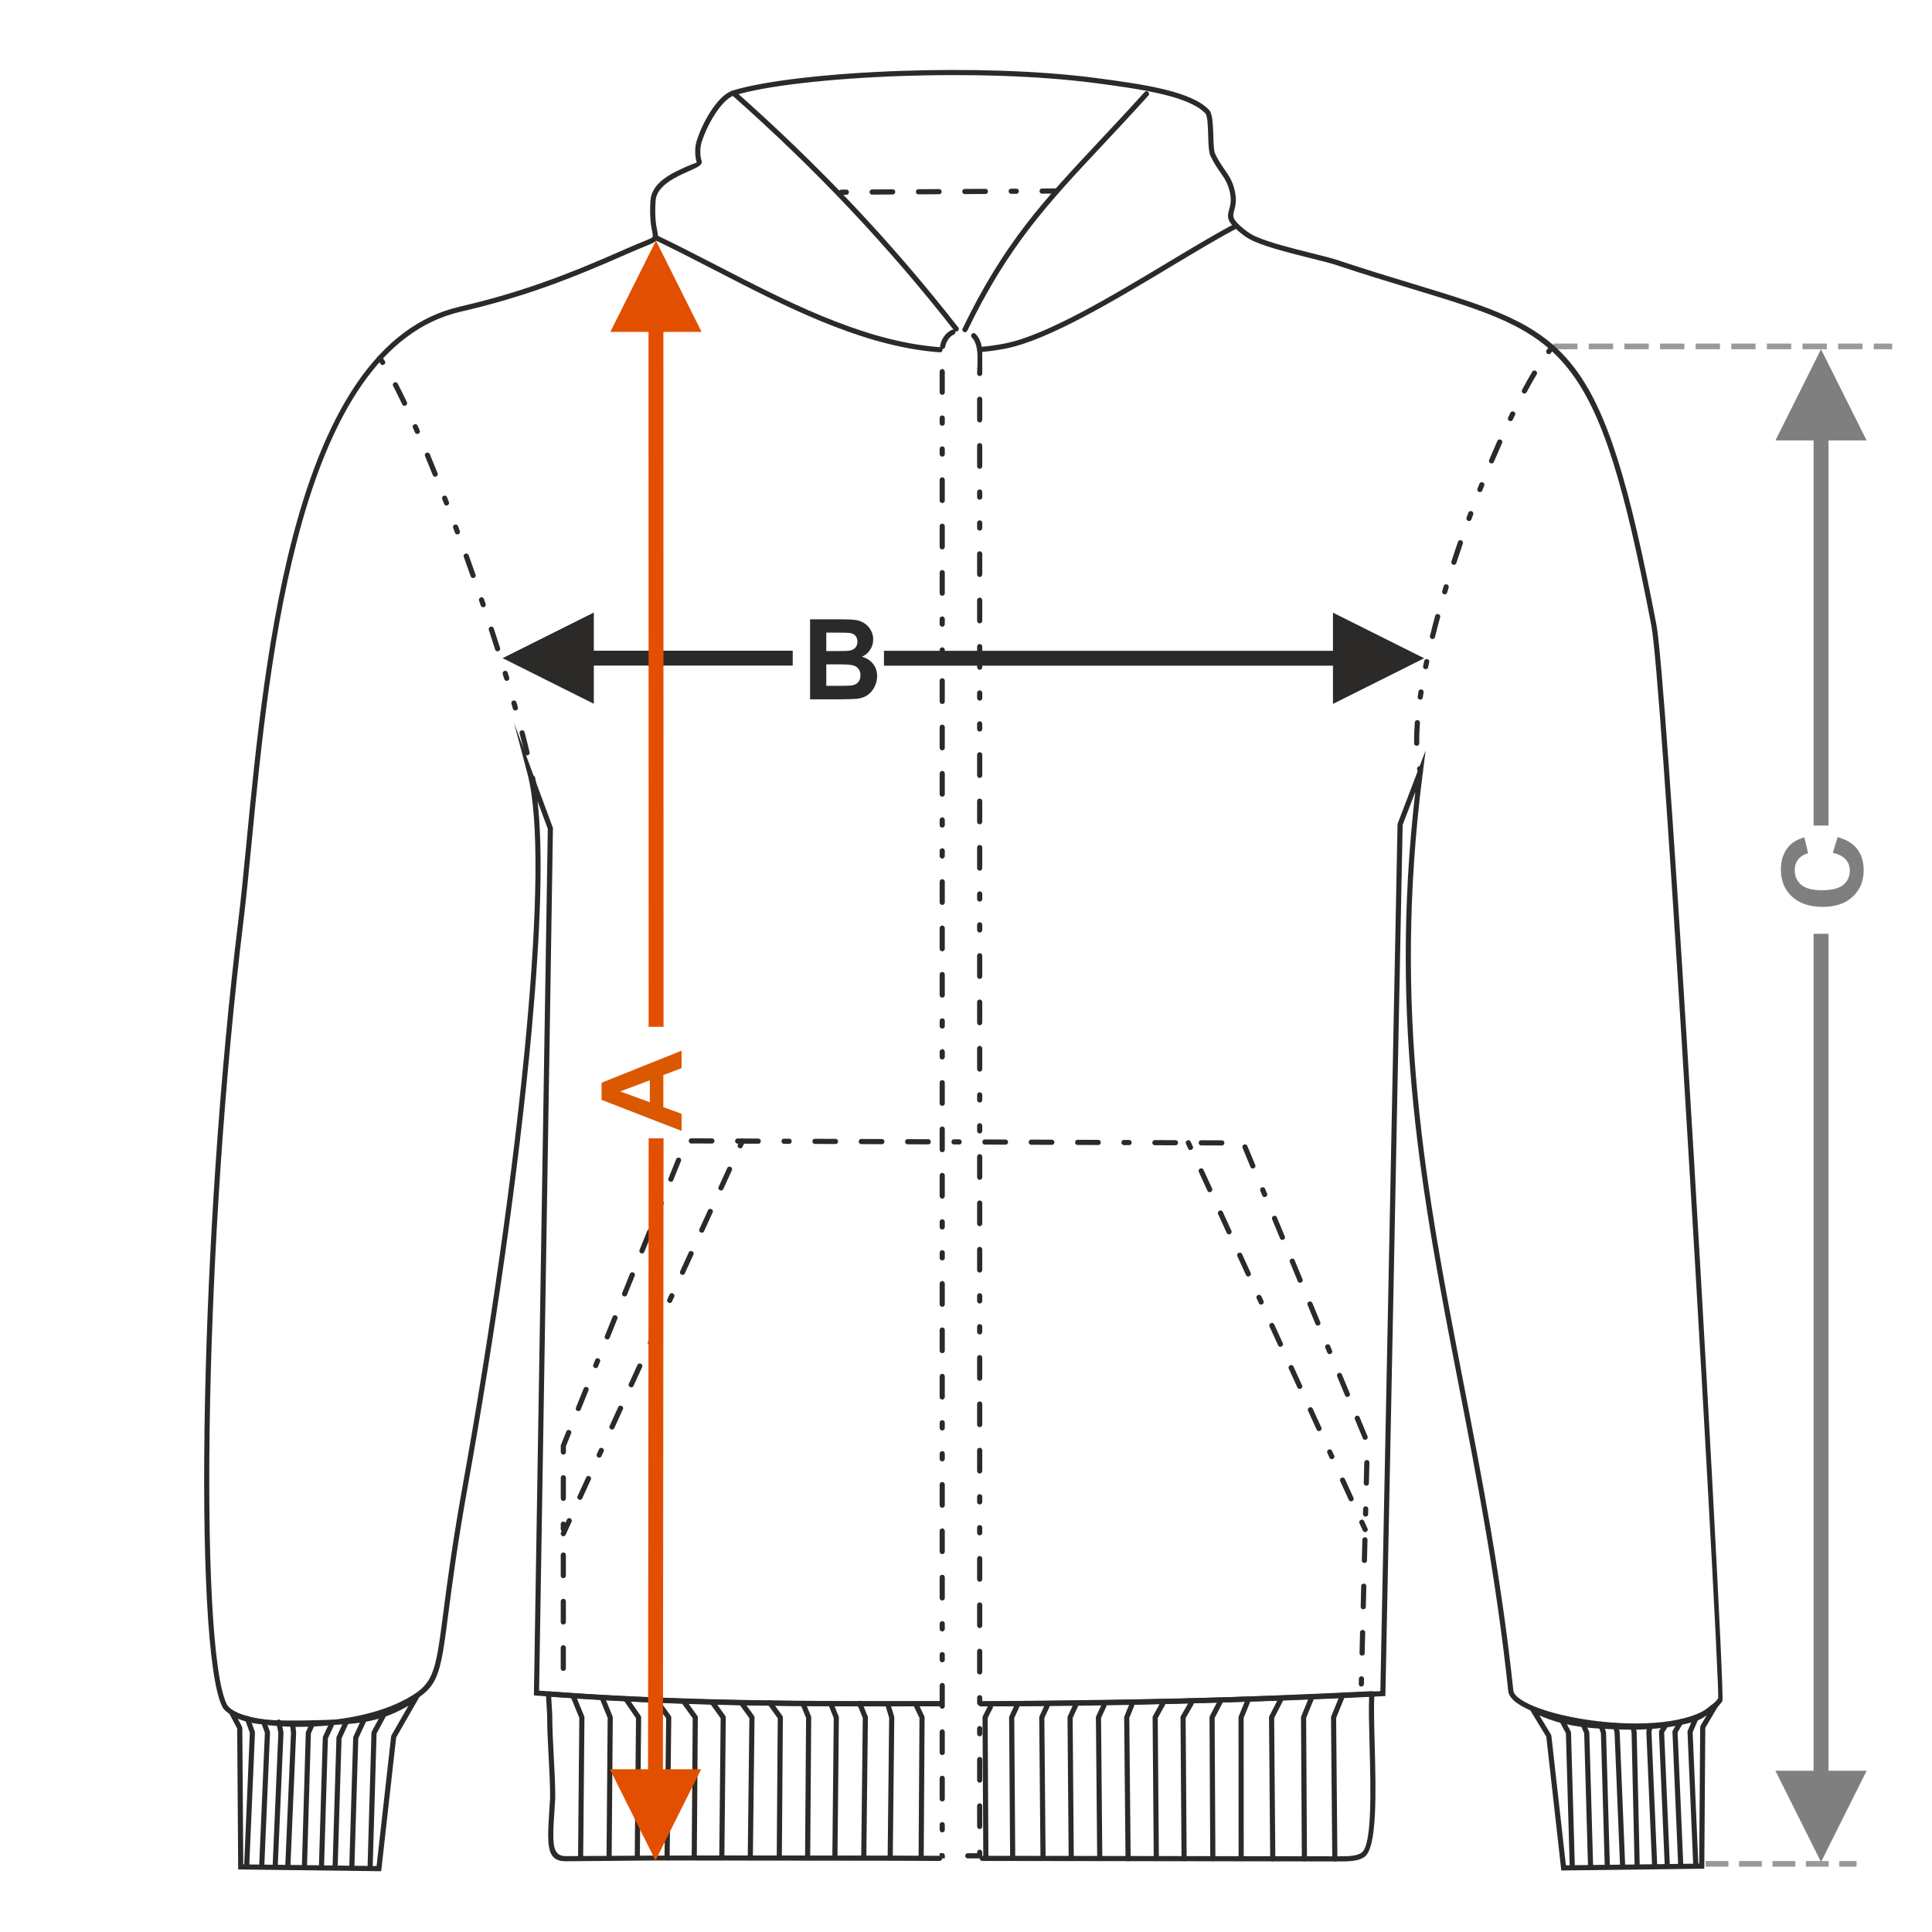 <?xml version="1.0" encoding="UTF-8"?>
<!DOCTYPE svg PUBLIC "-//W3C//DTD SVG 1.1//EN" "http://www.w3.org/Graphics/SVG/1.1/DTD/svg11.dtd">
<!-- Creator: CorelDRAW 2017 -->
<svg xmlns="http://www.w3.org/2000/svg" xml:space="preserve" width="1000px" height="1000px" version="1.1" style="shape-rendering:geometricPrecision; text-rendering:geometricPrecision; image-rendering:optimizeQuality; fill-rule:evenodd; clip-rule:evenodd"
viewBox="0 0 1000 1000"
 xmlns:xlink="http://www.w3.org/1999/xlink">
 <defs>
  <style type="text/css">
   <![CDATA[
    .fil1 {fill:none}
    .fil5 {fill:#2B2A29}
    .fil4 {fill:#2B2A29;fill-rule:nonzero}
    .fil0 {fill:#2B2A29;fill-rule:nonzero}
    .fil2 {fill:#7F7F7F;fill-rule:nonzero}
    .fil3 {fill:#999999;fill-rule:nonzero}
    .fil7 {fill:#DB5800;fill-rule:nonzero}
    .fil6 {fill:#E34F00;fill-rule:nonzero}
   ]]>
  </style>
 </defs>
 <g id="Ebene_x0020_1">
  <path class="fil0" d="M419.291 320.563l16.562 0c3.288,0 5.727,0.135 7.337,0.404 1.62,0.281 3.056,0.849 4.329,1.708 1.272,0.867 2.333,2.014 3.182,3.451 0.848,1.436 1.272,3.056 1.272,4.839 0,1.928 -0.52,3.712 -1.562,5.322 -1.041,1.62 -2.458,2.825 -4.242,3.634 2.517,0.743 4.444,1.996 5.804,3.77 1.35,1.774 2.025,3.856 2.025,6.257 0,1.89 -0.434,3.721 -1.311,5.505 -0.878,1.783 -2.074,3.21 -3.597,4.28 -1.513,1.06 -3.384,1.716 -5.611,1.967 -1.388,0.145 -4.752,0.241 -10.084,0.279l-14.104 0 0 -41.416zm8.388 6.883l0 9.544 5.475 0c3.249,0 5.273,-0.048 6.064,-0.144 1.427,-0.164 2.555,-0.656 3.375,-1.475 0.819,-0.819 1.224,-1.889 1.224,-3.22 0,-1.282 -0.356,-2.313 -1.06,-3.114 -0.704,-0.8 -1.756,-1.282 -3.144,-1.446 -0.829,-0.097 -3.21,-0.145 -7.134,-0.145l-4.8 0zm0 16.428l0 11.106 7.751 0c3.008,0 4.926,-0.087 5.736,-0.25 1.243,-0.232 2.256,-0.781 3.036,-1.659 0.781,-0.887 1.177,-2.053 1.177,-3.528 0,-1.253 -0.299,-2.305 -0.907,-3.172 -0.597,-0.867 -1.474,-1.504 -2.612,-1.899 -1.138,-0.395 -3.615,-0.598 -7.423,-0.598l-6.758 0z"/>
  <rect class="fil1" x="-0.001" y="-0.001" width="1000.002" height="1000.002"/>
  <polygon class="fil0" points="689.937,336.858 457.534,336.858 457.534,344.571 689.937,344.571 689.937,364.33 737.153,340.715 689.937,317.114 "/>
  <polygon class="fil0" points="260.137,340.652 307.353,317.052 307.353,336.796 410.312,336.796 410.312,344.508 307.353,344.508 307.353,364.268 "/>
  <polygon class="fil2" points="938.7,227.978 938.7,427.319 946.413,427.319 946.413,227.978 966.172,227.978 942.556,180.762 918.956,227.978 "/>
  <polygon class="fil2" points="942.556,963.757 918.956,916.541 938.7,916.541 938.7,483.327 946.413,483.327 946.413,916.541 966.172,916.541 "/>
  <path class="fil2" d="M948.672 441.398l2.487 -8.098c4.56,1.243 7.944,3.316 10.161,6.209 2.208,2.892 3.317,6.555 3.317,11 0,5.504 -1.88,10.026 -5.64,13.574 -3.76,3.537 -8.899,5.311 -15.425,5.311 -6.893,0 -12.254,-1.783 -16.071,-5.341 -3.818,-3.557 -5.727,-8.242 -5.727,-14.046 0,-5.071 1.504,-9.187 4.502,-12.35 1.774,-1.889 4.319,-3.296 7.645,-4.241l1.967 8.271c-2.14,0.492 -3.837,1.514 -5.08,3.066 -1.244,1.562 -1.862,3.452 -1.862,5.669 0,3.075 1.1,5.572 3.307,7.481 2.199,1.918 5.766,2.873 10.702,2.873 5.225,0 8.956,-0.945 11.173,-2.825 2.227,-1.89 3.336,-4.338 3.336,-7.356 0,-2.227 -0.704,-4.145 -2.121,-5.745 -1.417,-1.601 -3.634,-2.758 -6.671,-3.452z"/>
  <path class="fil3" d="M816.501 178.333l0 2.429 -12.589 0 0 -2.929 12.589 0 0 0.5zm153.888 -0.5l8.994 0 0 2.929 -9.527 0 0 -2.929 0.533 0zm-6.381 0.5l0 2.429 -12.589 0 0 -2.929 12.589 0 0 0.5zm-18.439 0l0 2.429 -12.59 0 0 -2.929 12.59 0 0 0.5zm-18.437 0l0 2.429 -12.59 0 0 -2.929 12.59 0 0 0.5zm-18.439 0l0 2.429 -12.589 0 0 -2.929 12.589 0 0 0.5zm-18.438 0l0 2.429 -12.59 0 0 -2.929 12.59 0 0 0.5zm-18.438 0l0 2.429 -12.59 0 0 -2.929 12.59 0 0 0.5zm-18.438 0l0 2.429 -12.591 0 0 -2.929 12.591 0 0 0.5zm-18.438 0l0 2.429 -12.591 0 0 -2.929 12.591 0 0 0.5z"/>
  <path class="fil3" d="M952.508 963.257l8.438 0 0 2.929 -8.938 0 0 -2.929 0.5 0zm-5.987 0.5l0 2.429 -11.81 0 0 -2.929 11.81 0 0 0.5zm-17.297 0l0 2.429 -11.812 0 0 -2.929 11.812 0 0 0.5zm-17.297 0l0 2.429 -11.811 0 0 -2.929 11.811 0 0 0.5zm-17.299 0l0 2.429 -11.81 0 0 -2.929 11.81 0 0 0.5z"/>
  <path class="fil4" d="M486.601 883.174c-35.362,0.083 -70.482,0.046 -105.314,-0.687 -34.894,-0.733 -69.483,-2.161 -103.701,-4.855l-1.244 -0.098c2.45,-149.505 4.799,-299.013 7.199,-448.519l-5.312 -14.351c3.071,26.545 1.482,68.949 -3.026,118.486 -6.607,72.603 -19.481,160.613 -33.128,236.417 -5.331,29.61 -8.033,50.438 -9.982,65.465 -4.349,33.534 -5.026,38.739 -22.41,47.638l-0.476 0.244c-15.758,7.906 -37.589,11.13 -56.225,10.901 -18.92,-0.233 -34.713,-4.144 -37.929,-10.428l-0.025 -0.049c-7.505,-14.951 -10.605,-78.075 -8.907,-159.199 1.572,-75.169 7.231,-165.864 17.277,-248.015 1.429,-11.688 2.743,-25.242 4.19,-40.172 9.582,-98.846 24.959,-257.453 110.276,-277.212 15.399,-3.567 29.051,-7.56 42.795,-12.409 13.745,-4.849 27.6,-10.562 43.401,-17.565 3.6,-1.595 6.371,-2.72 8.478,-3.575 3.518,-1.428 5.007,-2.034 5.312,-2.629 0.176,-0.343 0.014,-1.152 -0.265,-2.549 -0.555,-2.795 -1.501,-7.509 -0.895,-16.293 0.655,-9.528 11.672,-14.406 18.844,-17.581 2.943,-1.303 5.18,-1.937 5.117,-2.087 -0.306,-0.726 -0.844,-2.985 -0.832,-5.722 0.008,-1.731 0.226,-3.682 0.835,-5.603 1.774,-5.591 4.848,-11.862 8.366,-16.834 3.182,-4.496 6.776,-7.968 10.2,-9.028 16.278,-5.037 49.93,-8.893 87.448,-10.185 33.618,-1.156 70.382,-0.259 100.557,3.687 12.76,1.668 25.164,3.422 35.46,5.924 10.477,2.546 18.818,5.892 23.24,10.738 1.722,1.889 1.905,7.573 2.078,13.012 0.131,4.113 0.258,8.077 0.936,9.511 1.653,3.495 3.329,5.904 4.846,8.084 2.344,3.369 4.333,6.226 5.455,11.676 0.949,4.609 0.185,7.412 -0.428,9.662 -0.719,2.637 -1.176,4.317 3.659,8.398l0.399 0.337c1.959,1.663 3.874,3.285 7.602,4.913 6.979,3.048 18.844,6.014 28.583,8.447 5.545,1.386 10.408,2.602 13.411,3.602 14.458,4.813 27.423,8.75 39.056,12.282 80.38,24.406 97.72,29.671 125.805,176.198 2.663,13.898 9.093,107.633 15.688,214.341 9.678,156.612 19.576,341.397 18.49,343.018 -5.295,7.9 -17.23,12.046 -31.397,13.547 -13.351,1.414 -28.743,0.506 -42.345,-1.799 -13.673,-2.316 -25.602,-6.064 -31.925,-10.302 -3.075,-2.061 -4.927,-4.314 -5.177,-6.681 -6.099,-57.553 -16.031,-108.761 -25.657,-158.398 -18.703,-96.442 -36.256,-186.977 -22.452,-306.982l-6.54 17.105c-2.979,150.287 -5.872,300.578 -8.938,450.863l-1.234 0.066c-34.98,1.852 -69.848,3.032 -104.582,3.823 -34.682,0.788 -69.227,1.187 -103.621,1.479l-0.02 -2.656c34.365,-0.29 68.891,-0.689 103.589,-1.478 34.237,-0.779 68.653,-1.941 103.263,-3.758 2.961,-149.626 6.011,-299.252 8.897,-448.88 4.868,-12.686 9.706,-25.384 14.558,-38.076l-1.427 11.075c-16.104,124.968 1.903,217.817 21.122,316.92 9.633,49.678 19.574,100.927 25.688,158.626 0.16,1.515 1.597,3.127 4.01,4.744 6.012,4.029 17.557,7.627 30.884,9.885 13.396,2.269 28.534,3.167 41.636,1.779 13.433,-1.424 24.664,-5.225 29.46,-12.381 0.866,-1.293 -9.285,-185.18 -18.937,-341.383 -6.588,-106.603 -13.005,-200.211 -15.648,-213.998 -27.782,-144.953 -44.849,-150.135 -123.96,-174.155 -11.615,-3.526 -24.56,-7.457 -39.119,-12.304 -2.809,-0.936 -7.674,-2.152 -13.224,-3.539 -9.83,-2.456 -21.804,-5.449 -29,-8.592 -4.091,-1.787 -6.15,-3.531 -8.258,-5.32l-0.398 -0.337c-6.125,-5.171 -5.495,-7.487 -4.503,-11.126 0.538,-1.977 1.209,-4.44 0.387,-8.434 -1.007,-4.892 -2.857,-7.551 -5.039,-10.685 -1.571,-2.258 -3.308,-4.753 -5.066,-8.47 -0.908,-1.922 -1.044,-6.163 -1.184,-10.563 -0.158,-4.956 -0.324,-10.134 -1.392,-11.305 -4.016,-4.403 -11.902,-7.518 -21.896,-9.946 -10.175,-2.473 -22.497,-4.215 -35.178,-5.872 -30.028,-3.926 -66.639,-4.818 -100.131,-3.667 -37.289,1.285 -70.674,5.097 -86.75,10.072 -2.822,0.873 -5.947,3.966 -8.814,8.017 -3.351,4.736 -6.288,10.737 -7.991,16.104 -0.527,1.66 -0.714,3.334 -0.721,4.813 -0.011,2.336 0.393,4.135 0.623,4.68 0.953,2.259 -2.155,3.636 -6.491,5.556 -6.592,2.918 -16.717,7.401 -17.262,15.319 -0.583,8.459 0.315,12.94 0.848,15.596 0.399,1.963 0.626,3.096 0.021,4.278 -0.761,1.487 -2.521,2.202 -6.676,3.888 -2.082,0.845 -4.819,1.957 -8.406,3.546 -15.846,7.022 -29.756,12.758 -43.587,17.637 -13.833,4.88 -27.578,8.9 -43.087,12.492 -83.451,19.328 -98.714,176.757 -108.224,274.869 -1.465,15.113 -2.795,28.835 -4.19,40.244 -10.043,82.126 -15.698,172.712 -17.268,247.745 -1.689,80.719 1.309,143.361 8.623,157.952l0.023 0.036c2.758,5.39 17.598,8.759 35.592,8.981 18.278,0.225 39.645,-2.916 54.996,-10.618l0.47 -0.241c16.133,-8.258 16.786,-13.278 20.979,-45.603 1.952,-15.059 4.661,-35.933 10.002,-65.601 13.635,-75.733 26.496,-163.659 33.096,-236.186 5.437,-59.748 6.63,-108.991 0.506,-132.225l-7.004 -26.564 20.145 54.42c-2.275,148.844 -4.778,297.689 -7.167,446.532 33.852,2.634 67.957,4.036 102.302,4.758 34.827,0.732 69.925,0.769 105.262,0.687l0 2.655z"/>
  <path class="fil5" d="M218.822 875.319c-3.205,2.101 -5.489,3.32 -8.304,5 -11.895,7.104 -22.608,9.401 -39.239,9.834 -8.226,0.213 -18.606,0.678 -29.53,0.196 -9.786,-0.43 -20.859,-2.113 -26.525,-9.933l7.542 14.257 0.518 72.945 74.016 0.924 7.763 -69.252 13.759 -23.971zm-7.411 7.561c-6.011,3.536 -11.764,5.899 -18.111,7.44 -6.441,1.564 -13.454,2.267 -21.959,2.488l-4.176 0.119c-7.488,0.222 -16.312,0.484 -25.53,0.078 -5.079,-0.222 -10.514,-0.778 -15.474,-2.31 -1.05,-0.324 -2.078,-0.691 -3.076,-1.108l2.035 3.847c0.229,0.435 0.325,0.906 0.303,1.364l0.498 70.196 69.001 0.862 7.496 -66.858c0.041,-0.375 0.159,-0.723 0.335,-1.03l8.658 -15.088z"/>
  <path class="fil5" d="M508.402 963.219c-0.733,-0.009 -1.321,-0.61 -1.312,-1.343 0.008,-0.734 0.61,-1.321 1.343,-1.312 1.984,0.026 71.824,0.114 124.959,0.178l59.409 0.08c2.919,0.02 5.348,-0.039 7.358,-0.32 1.871,-0.263 3.355,-0.722 4.515,-1.504 5.592,-3.771 4.827,-32.521 4.202,-56.008 -0.265,-9.967 -0.506,-19.004 -0.205,-24.915 -33.105,1.66 -66.181,2.942 -99.408,3.812 -33.679,0.882 -67.496,1.342 -101.636,1.344 -0.733,0 -1.328,-0.595 -1.328,-1.328 0,-0.733 0.595,-1.328 1.328,-1.328 34.097,0 67.894,-0.461 101.573,-1.343 33.609,-0.88 67.129,-2.186 100.745,-3.883l0.246 -0.004c0.733,0.054 1.283,0.693 1.228,1.426 -0.431,5.745 -0.175,15.404 0.112,26.156 0.643,24.143 1.429,53.696 -5.368,58.279 -1.519,1.024 -3.365,1.611 -5.64,1.93 -2.136,0.3 -4.683,0.362 -7.733,0.341l-59.398 -0.079c-53.15,-0.066 -123.009,-0.153 -124.99,-0.179zm-21.801 -82.7c0.733,0 1.327,0.594 1.327,1.327 0,0.733 -0.594,1.328 -1.327,1.328 -32.952,0.088 -66.222,0.166 -99.956,-0.451 -33.303,-0.608 -67.042,-1.89 -101.345,-4.5l0.554 9.489c0.003,7.268 0.389,14.343 0.775,21.415 0.39,7.173 0.782,14.348 0.782,21.55l-0.299 4.509c-0.417,6.23 -0.752,11.241 -0.719,15.083 0.064,7.424 1.522,10.503 6.677,10.458 56.552,-0.493 112.944,-0.333 169.525,-0.273l23.772 0.11c0.733,0.002 1.324,0.6 1.322,1.333 -0.002,0.733 -0.6,1.324 -1.333,1.322l-23.766 -0.11 -123.305 -0.13 -46.195 0.403c-7.232,0.063 -9.271,-3.792 -9.352,-13.092 -0.034,-4.016 0.301,-9.037 0.719,-15.281l0.288 -4.329c0,-7.273 -0.386,-14.346 -0.771,-21.418 -0.392,-7.172 -0.783,-14.347 -0.783,-21.55l-0.631 -10.787 -0.004 -0.246c0.055,-0.733 0.694,-1.282 1.427,-1.228 34.86,2.691 69.033,4.002 102.703,4.617 33.73,0.616 66.981,0.538 99.915,0.451z"/>
  <path class="fil5" d="M295.352 878.165c-0.276,-0.681 0.052,-1.458 0.734,-1.734 0.681,-0.275 1.458,0.053 1.733,0.734l4.595 11.255c0.08,0.2 0.109,0.407 0.093,0.607l-0.653 72.179c-0.005,0.733 -0.605,1.323 -1.338,1.318 -0.733,-0.006 -1.323,-0.605 -1.317,-1.338l0.651 -72.001 -4.498 -11.02z"/>
  <path class="fil5" d="M323.011 880.345c-0.417,-0.604 -0.266,-1.433 0.338,-1.849 0.604,-0.417 1.433,-0.265 1.849,0.338l6.42 9.331c0.175,0.254 0.249,0.547 0.233,0.833l-0.653 72.002c-0.005,0.733 -0.605,1.323 -1.338,1.317 -0.733,-0.005 -1.322,-0.604 -1.317,-1.338l0.65 -71.649 -6.182 -8.985z"/>
  <path class="fil5" d="M353.276 882.083c-0.431,-0.595 -0.298,-1.428 0.297,-1.859 0.595,-0.43 1.428,-0.298 1.859,0.297l5.514 7.618c0.193,0.266 0.273,0.581 0.249,0.884l-0.523 71.904c-0.002,0.734 -0.6,1.325 -1.333,1.323 -0.733,-0.003 -1.324,-0.6 -1.322,-1.334l0.521 -71.564 -5.262 -7.269z"/>
  <path class="fil5" d="M382.62 882.083c-0.43,-0.595 -0.298,-1.428 0.297,-1.859 0.595,-0.43 1.428,-0.298 1.859,0.297l5.514 7.618c0.194,0.268 0.274,0.584 0.249,0.89l-0.847 71.844c-0.009,0.733 -0.61,1.321 -1.343,1.312 -0.733,-0.009 -1.321,-0.61 -1.312,-1.343l0.842 -71.493 -5.259 -7.266z"/>
  <path class="fil5" d="M414.357 882.145c-0.276,-0.678 0.05,-1.453 0.729,-1.729 0.678,-0.275 1.453,0.051 1.729,0.729l2.971 7.275c0.067,0.166 0.098,0.337 0.097,0.506l-0.523 72.142c-0.003,0.734 -0.6,1.325 -1.333,1.322 -0.733,-0.002 -1.325,-0.6 -1.322,-1.333l0.522 -71.882 -2.87 -7.03z"/>
  <path class="fil5" d="M443.694 882.139c-0.275,-0.681 0.053,-1.458 0.734,-1.734 0.681,-0.275 1.459,0.053 1.734,0.734l2.973 7.281c0.081,0.2 0.109,0.409 0.092,0.611l-0.814 72.384c-0.006,0.733 -0.605,1.323 -1.338,1.317 -0.733,-0.005 -1.323,-0.605 -1.318,-1.338l0.813 -72.211 -2.876 -7.044z"/>
  <path class="fil5" d="M473.283 883.732c-0.316,-0.661 -0.037,-1.454 0.625,-1.77 0.661,-0.316 1.454,-0.036 1.77,0.625l2.764 5.761c0.089,0.186 0.13,0.384 0.13,0.578l-0.46 72.927c-0.003,0.733 -0.6,1.324 -1.333,1.322 -0.733,-0.003 -1.325,-0.6 -1.322,-1.333l0.458 -72.624 -2.632 -5.486z"/>
  <path class="fil5" d="M600.833 880.89c0.354,-0.643 1.163,-0.879 1.807,-0.526 0.643,0.354 0.879,1.163 0.526,1.807l-3.919 7.092 0.587 72.753c0.006,0.734 -0.584,1.333 -1.317,1.338 -0.733,0.006 -1.333,-0.584 -1.338,-1.317l-0.59 -73.021c-0.018,-0.247 0.032,-0.503 0.161,-0.736l4.083 -7.39z"/>
  <path class="fil5" d="M570.202 882.228c0.308,-0.667 1.098,-0.958 1.765,-0.65 0.667,0.308 0.958,1.098 0.65,1.765l-2.715 5.87 0.652 72.176c0.005,0.733 -0.585,1.332 -1.318,1.338 -0.733,0.005 -1.332,-0.585 -1.337,-1.318l-0.653 -72.393c-0.017,-0.217 0.021,-0.441 0.119,-0.653l2.837 -6.135z"/>
  <path class="fil5" d="M540.735 882.494c0.308,-0.667 1.098,-0.959 1.765,-0.651 0.667,0.308 0.958,1.099 0.65,1.765l-2.592 5.605 0.645 72.246c0.006,0.733 -0.584,1.332 -1.317,1.338 -0.733,0.005 -1.332,-0.584 -1.338,-1.318l-0.646 -72.463c-0.017,-0.217 0.021,-0.441 0.119,-0.653l2.714 -5.869z"/>
  <path class="fil5" d="M630.345 880.288c0.336,-0.652 1.139,-0.909 1.791,-0.572 0.652,0.336 0.909,1.139 0.573,1.791l-4.014 7.738 0.393 72.813c0.003,0.733 -0.589,1.331 -1.322,1.333 -0.733,0.003 -1.33,-0.589 -1.333,-1.322l-0.393 -73.064c-0.015,-0.234 0.03,-0.472 0.144,-0.694l4.161 -8.023z"/>
  <path class="fil5" d="M661.831 878.885c0.336,-0.652 1.139,-0.909 1.791,-0.573 0.652,0.337 0.909,1.14 0.573,1.792l-4.701 9.137 0.619 72.851c0.005,0.733 -0.584,1.332 -1.317,1.338 -0.734,0.005 -1.333,-0.584 -1.338,-1.317l-0.622 -73.104c-0.015,-0.234 0.03,-0.475 0.145,-0.698l4.85 -9.426z"/>
  <path class="fil5" d="M693.442 877.59c0.276,-0.682 1.053,-1.01 1.734,-0.734 0.681,0.275 1.009,1.052 0.734,1.734l-4.326 10.595 0.651 72.95c0.005,0.733 -0.584,1.332 -1.317,1.337 -0.733,0.006 -1.333,-0.584 -1.338,-1.317l-0.653 -73.128c-0.016,-0.2 0.013,-0.407 0.093,-0.607l4.422 -10.83z"/>
  <path class="fil5" d="M310.423 879.152c-0.275,-0.681 0.053,-1.458 0.734,-1.734 0.681,-0.276 1.458,0.053 1.734,0.734l4.191 10.268c0.081,0.199 0.11,0.406 0.093,0.606l-0.586 72.846c-0.005,0.733 -0.604,1.322 -1.337,1.317 -0.733,-0.006 -1.323,-0.605 -1.318,-1.338l0.585 -72.665 -4.096 -10.034z"/>
  <path class="fil5" d="M338.501 880.689c-0.43,-0.595 -0.298,-1.429 0.297,-1.859 0.595,-0.431 1.429,-0.299 1.859,0.297l6.549 9.012c0.194,0.268 0.274,0.584 0.249,0.891l-0.848 72.638c-0.006,0.734 -0.605,1.323 -1.338,1.318 -0.733,-0.006 -1.323,-0.605 -1.317,-1.338l0.843 -72.297 -6.294 -8.662z"/>
  <path class="fil5" d="M367.745 882.083c-0.431,-0.595 -0.299,-1.428 0.297,-1.859 0.595,-0.43 1.428,-0.298 1.859,0.297l5.514 7.618c0.193,0.268 0.273,0.583 0.249,0.888l-0.719 71.908c-0.005,0.733 -0.604,1.323 -1.337,1.318 -0.733,-0.006 -1.323,-0.605 -1.318,-1.338l0.715 -71.565 -5.26 -7.267z"/>
  <path class="fil5" d="M397.295 882.083c-0.431,-0.595 -0.298,-1.428 0.297,-1.859 0.595,-0.43 1.428,-0.298 1.859,0.297l5.514 7.618c0.193,0.266 0.273,0.581 0.249,0.884l-0.524 72.251c-0.002,0.733 -0.6,1.324 -1.333,1.322 -0.733,-0.002 -1.324,-0.6 -1.322,-1.333l0.522 -71.911 -5.262 -7.269z"/>
  <path class="fil5" d="M428.751 882.364c-0.276,-0.682 0.053,-1.459 0.734,-1.734 0.681,-0.276 1.458,0.052 1.734,0.734l2.881 7.056c0.081,0.2 0.109,0.408 0.093,0.609l-0.718 72.112c-0.006,0.733 -0.605,1.323 -1.338,1.317 -0.733,-0.005 -1.323,-0.605 -1.317,-1.338l0.716 -71.936 -2.785 -6.82z"/>
  <path class="fil5" d="M458.424 883.176c-0.213,-0.704 0.186,-1.448 0.89,-1.66 0.704,-0.213 1.448,0.186 1.661,0.89l1.853 6.129c0.051,0.173 0.067,0.348 0.05,0.516l-0.782 72.739c-0.006,0.734 -0.605,1.323 -1.338,1.318 -0.733,-0.006 -1.323,-0.605 -1.317,-1.338l0.781 -72.644 -1.798 -5.95z"/>
  <path class="fil5" d="M525.17 882.446c0.308,-0.667 1.099,-0.958 1.765,-0.65 0.667,0.308 0.959,1.098 0.651,1.765l-2.614 5.653 0.521 72.706c0.002,0.733 -0.589,1.331 -1.322,1.333 -0.733,0.003 -1.331,-0.588 -1.333,-1.322l-0.523 -72.916c-0.015,-0.218 0.021,-0.441 0.119,-0.652l2.736 -5.917z"/>
  <path class="fil5" d="M555.513 882.201c0.308,-0.667 1.098,-0.958 1.765,-0.65 0.667,0.308 0.958,1.098 0.65,1.765l-2.727 5.898 0.586 72.312c0.006,0.733 -0.584,1.332 -1.317,1.338 -0.733,0.005 -1.332,-0.585 -1.338,-1.318l-0.588 -72.53c-0.016,-0.217 0.021,-0.441 0.119,-0.653l2.85 -6.162z"/>
  <path class="fil5" d="M511.459 882.862c0.331,-0.655 1.132,-0.919 1.787,-0.588 0.655,0.331 0.919,1.131 0.588,1.786l-2.621 5.179 0.393 72.655c0.003,0.733 -0.589,1.33 -1.322,1.333 -0.733,0.002 -1.33,-0.589 -1.333,-1.322l-0.394 -72.897c-0.015,-0.23 0.029,-0.466 0.14,-0.687l2.762 -5.459z"/>
  <path class="fil5" d="M584.565 882.032c0.275,-0.681 1.052,-1.009 1.734,-0.734 0.681,0.276 1.009,1.053 0.733,1.734l-2.512 6.152 0.705 72.814c0.006,0.733 -0.584,1.333 -1.317,1.338 -0.733,0.006 -1.332,-0.584 -1.338,-1.317l-0.707 -72.991c-0.016,-0.201 0.013,-0.408 0.093,-0.608l2.609 -6.388z"/>
  <path class="fil5" d="M615.417 880.913c0.364,-0.638 1.179,-0.859 1.817,-0.494 0.638,0.364 0.859,1.179 0.495,1.817l-4.04 7.042 0.522 72.761c0.003,0.733 -0.589,1.331 -1.322,1.333 -0.733,0.003 -1.331,-0.589 -1.333,-1.322l-0.524 -73.022c-0.021,-0.259 0.033,-0.527 0.171,-0.769l4.214 -7.346z"/>
  <path class="fil5" d="M644.723 879.672c0.276,-0.678 1.05,-1.004 1.729,-0.729 0.679,0.276 1.005,1.051 0.729,1.729l-3.474 8.507 0.04 72.632c0,0.733 -0.595,1.328 -1.328,1.328 -0.733,0 -1.327,-0.595 -1.327,-1.328l-0.04 -72.891c0.001,-0.167 0.032,-0.336 0.099,-0.5l3.572 -8.748z"/>
  <path class="fil5" d="M677.517 878.572c0.275,-0.681 1.053,-1.009 1.734,-0.734 0.681,0.276 1.009,1.053 0.734,1.734l-3.926 9.615 0.426 72.931c0.002,0.733 -0.589,1.331 -1.323,1.333 -0.733,0.002 -1.33,-0.589 -1.333,-1.322l-0.426 -73.106c-0.016,-0.199 0.012,-0.405 0.093,-0.603l4.021 -9.848z"/>
  <path class="fil5" d="M150.113 892.616c-0.086,-0.73 0.437,-1.393 1.167,-1.478 0.73,-0.086 1.393,0.437 1.479,1.167l0.519 4.266c0.013,0.105 0.012,0.209 0,0.311l-2.948 68.779c-0.028,0.733 -0.646,1.304 -1.379,1.275 -0.733,-0.028 -1.304,-0.646 -1.276,-1.379l2.947 -68.757 -0.509 -4.184z"/>
  <path class="fil5" d="M170.848 890.988c0.307,-0.667 1.098,-0.958 1.765,-0.65 0.667,0.307 0.958,1.098 0.65,1.765l-3.545 7.661 -1.987 66.086c-0.02,0.733 -0.631,1.311 -1.364,1.292 -0.733,-0.02 -1.311,-0.631 -1.291,-1.364l1.993 -66.292c-0.007,-0.2 0.033,-0.403 0.122,-0.597l3.657 -7.901z"/>
  <path class="fil5" d="M135.222 891.697c-0.247,-0.689 0.112,-1.45 0.802,-1.697 0.69,-0.247 1.45,0.112 1.697,0.801l1.968 5.478c0.059,0.165 0.084,0.334 0.077,0.5l-2.952 68.882c-0.028,0.733 -0.646,1.304 -1.379,1.275 -0.733,-0.028 -1.304,-0.646 -1.276,-1.379l2.942 -68.63 -1.879 -5.23z"/>
  <path class="fil5" d="M187.755 888.437c0.308,-0.667 1.099,-0.958 1.766,-0.651 0.667,0.308 0.958,1.099 0.65,1.766l-4.723 10.19 -1.987 65.976c-0.02,0.733 -0.631,1.311 -1.364,1.291 -0.733,-0.019 -1.311,-0.63 -1.291,-1.363l1.993 -66.182c-0.007,-0.2 0.033,-0.403 0.122,-0.596l4.834 -10.431z"/>
  <path class="fil5" d="M198.231 885.546c0.347,-0.646 1.155,-0.889 1.802,-0.541 0.646,0.347 0.889,1.155 0.541,1.801l-5.659 10.456 -1.985 68.172c-0.019,0.733 -0.63,1.311 -1.364,1.291 -0.733,-0.02 -1.311,-0.631 -1.291,-1.364l1.992 -68.419c-0.007,-0.226 0.044,-0.456 0.158,-0.669l5.806 -10.727z"/>
  <path class="fil5" d="M178.218 890.336c0.308,-0.667 1.099,-0.958 1.766,-0.65 0.667,0.308 0.958,1.098 0.65,1.765l-3.85 8.333 -1.987 66.198c-0.02,0.733 -0.631,1.311 -1.364,1.291 -0.733,-0.02 -1.311,-0.631 -1.291,-1.364l1.993 -66.402c-0.006,-0.2 0.033,-0.403 0.122,-0.597l3.961 -8.574z"/>
  <path class="fil5" d="M143.001 891.621c-0.146,-0.718 0.318,-1.42 1.036,-1.567 0.718,-0.146 1.421,0.318 1.567,1.036l1.106 5.371c0.022,0.107 0.03,0.214 0.026,0.318l-2.952 68.882c-0.029,0.733 -0.647,1.304 -1.38,1.275 -0.733,-0.028 -1.304,-0.646 -1.275,-1.379l2.944 -68.724 -1.072 -5.212z"/>
  <path class="fil5" d="M126.814 889.99c-0.247,-0.69 0.112,-1.451 0.802,-1.698 0.69,-0.247 1.45,0.112 1.698,0.802l2.581 7.185c0.06,0.165 0.084,0.334 0.078,0.5l-2.952 68.882c-0.029,0.733 -0.647,1.304 -1.38,1.275 -0.733,-0.028 -1.304,-0.646 -1.275,-1.379l2.941 -68.63 -2.493 -6.937z"/>
  <path class="fil5" d="M160.436 891.807c0.299,-0.67 1.086,-0.97 1.756,-0.672 0.67,0.299 0.97,1.085 0.671,1.755l-1.947 4.341 -1.987 68.203c-0.019,0.733 -0.63,1.311 -1.363,1.291 -0.733,-0.02 -1.311,-0.631 -1.292,-1.364l1.993 -68.422c-0.001,-0.186 0.036,-0.374 0.116,-0.554l2.053 -4.578z"/>
  <path class="fil5" d="M500.646 171.212c-0.319,0.661 -1.115,0.939 -1.777,0.621 -0.661,-0.319 -0.939,-1.115 -0.62,-1.777 21.478,-44.419 41.609,-65.913 70.753,-97.033 7.19,-7.677 14.935,-15.947 23.44,-25.356 0.491,-0.543 1.331,-0.585 1.875,-0.094 0.543,0.492 0.585,1.332 0.093,1.875 -8.448,9.348 -16.239,17.665 -23.471,25.388 -28.97,30.934 -48.981,52.3 -70.293,96.376z"/>
  <path class="fil5" d="M495.998 169.457c0.451,0.578 0.348,1.414 -0.23,1.865 -0.577,0.451 -1.414,0.349 -1.865,-0.229 -17.135,-21.908 -35.05,-42.779 -54.125,-62.985 -19.075,-20.208 -39.298,-39.742 -61.047,-58.976 -0.55,-0.486 -0.601,-1.326 -0.115,-1.876 0.485,-0.55 1.326,-0.601 1.875,-0.115 21.825,19.302 42.108,38.891 61.224,59.143 19.117,20.252 37.086,41.185 54.283,63.173z"/>
  <path class="fil5" d="M338.586 124.069c-0.664,-0.313 -0.949,-1.107 -0.636,-1.77 0.314,-0.664 1.107,-0.949 1.771,-0.636 10.251,4.877 20.725,10.278 31.38,15.771 35.484,18.294 73.002,37.636 110.279,41.785l2.826 0.288 2.448 0.198c0.733,0.054 1.284,0.694 1.229,1.428 -0.054,0.733 -0.694,1.283 -1.427,1.229l-2.479 -0.203 -2.888 -0.294c-37.767,-4.203 -75.51,-23.662 -111.207,-42.066 -10.639,-5.485 -21.098,-10.877 -31.296,-15.73zm168.979 58.156c-0.733,0.06 -1.378,-0.486 -1.437,-1.219 -0.06,-0.733 0.485,-1.378 1.218,-1.438 2.262,-0.186 4.334,-0.417 6.372,-0.705 2.059,-0.29 4.12,-0.645 6.334,-1.075 21.524,-4.178 55.881,-24.811 85.047,-42.326 12.927,-7.763 24.842,-14.919 34.211,-19.785 0.653,-0.337 1.456,-0.08 1.793,0.573 0.336,0.653 0.079,1.456 -0.574,1.792 -9.313,4.837 -21.185,11.967 -34.064,19.702 -29.352,17.626 -63.929,38.391 -85.912,42.659 -2.251,0.437 -4.354,0.798 -6.47,1.096 -2.134,0.302 -4.254,0.539 -6.518,0.726z"/>
  <path class="fil5" d="M804.296 180.744c1.098,-1.256 -0.837,-3.092 -2.054,-1.701 -0.576,0.703 -1.134,1.409 -1.689,2.13 -1.058,1.361 1.02,3.032 2.121,1.616 0.532,-0.693 1.068,-1.37 1.622,-2.045zm-70.393 218.927c0.506,1.689 3.057,0.916 2.554,-0.76l-0.361 -1.319c-0.482,-1.768 -3.03,-0.98 -2.588,0.642l0.395 1.437zm-1.953 -14.957c0,1.72 2.666,1.765 2.666,-0.03 -0.054,-3.516 0.08,-7.032 0.343,-10.539 0.155,-1.704 -2.496,-2 -2.659,-0.204 -0.273,3.578 -0.405,7.185 -0.35,10.773zm1.855 -24.112c-0.296,1.628 2.304,2.225 2.636,0.395 0.129,-0.872 0.253,-1.752 0.4,-2.622 0.302,-1.663 -2.307,-2.219 -2.634,-0.423l-0.402 2.65zm2.802 -15.822c-0.329,1.808 2.311,2.19 2.611,0.54l0.543 -2.603c0.332,-1.826 -2.311,-2.187 -2.608,-0.554l-0.546 2.617zm3.548 -15.65c-0.441,1.62 2.105,2.41 2.588,0.641 0.847,-3.441 1.745,-6.874 2.67,-10.295 0.461,-1.69 -2.109,-2.398 -2.573,-0.698 -0.93,3.441 -1.833,6.891 -2.685,10.352zm6.338 -23.207c-0.504,1.68 2.048,2.448 2.554,0.763l0.764 -2.55c0.507,-1.691 -2.049,-2.446 -2.552,-0.772l-0.766 2.559zm4.763 -15.305c-0.527,1.757 2.052,2.434 2.535,0.825 1.096,-3.373 2.219,-6.74 3.372,-10.094 0.593,-1.482 -1.808,-2.65 -2.522,-0.867 -1.181,3.346 -2.289,6.759 -3.385,10.136zm7.84 -22.727c-0.615,1.537 1.813,2.639 2.504,0.913 0.285,-0.831 0.611,-1.669 0.916,-2.496 0.621,-1.553 -1.816,-2.638 -2.501,-0.926 -0.307,0.832 -0.633,1.672 -0.919,2.509zm5.666 -14.993c-0.644,1.611 1.821,2.625 2.482,0.973l0.975 -2.476c0.649,-1.623 -1.822,-2.624 -2.478,-0.983l-0.979 2.486zm6.03 -14.854c-0.676,1.689 1.827,2.611 2.456,1.037 1.375,-3.27 2.785,-6.523 4.219,-9.767 0.699,-1.747 -1.83,-2.599 -2.436,-1.082 -1.445,3.257 -2.858,6.528 -4.239,9.812zm9.823 -21.959c-0.761,1.522 1.593,2.774 2.404,1.152l1.153 -2.395c0.77,-1.54 -1.595,-2.769 -2.397,-1.167l-1.16 2.41zm7.226 -14.338c-0.829,1.656 1.606,2.747 2.349,1.26 1.658,-3.107 3.387,-6.219 5.202,-9.236 0.887,-1.331 -1.224,-2.965 -2.287,-1.371 -1.831,3.068 -3.582,6.194 -5.264,9.347z"/>
  <path class="fil5" d="M197.659 184.615c-0.912,-1.368 -3.204,-0.002 -2.167,1.553 0.506,0.713 0.993,1.429 1.472,2.161 0.984,1.474 3.191,-0.02 2.225,-1.468 -0.497,-0.761 -1.004,-1.505 -1.53,-2.246zm77.186 220.928c0.311,1.715 2.937,1.255 2.62,-0.486 -0.161,-0.878 -0.324,-1.761 -0.501,-2.635 -0.305,-1.678 -2.939,-1.262 -2.616,0.518 0.176,0.865 0.338,1.735 0.497,2.603zm-3.328 -15.576c0.456,1.672 2.917,1.164 2.594,-0.618 -0.8,-3.464 -1.696,-6.93 -2.584,-10.373 -0.473,-1.733 -3.034,-0.991 -2.581,0.67 0.887,3.425 1.776,6.875 2.571,10.321zm-6.05 -23.163c0.454,1.663 3.037,1.001 2.567,-0.722l-0.727 -2.571c-0.451,-1.655 -3.037,-1 -2.564,0.732l0.724 2.561zm-4.465 -15.336c0.504,1.679 3.059,0.919 2.553,-0.768l-0.771 -2.557c-0.501,-1.669 -3.061,-0.92 -2.551,0.776l0.769 2.549zm-4.715 -15.265c0.491,1.635 3.06,0.921 2.542,-0.806 -1.074,-3.393 -2.16,-6.785 -3.269,-10.165 -0.481,-1.604 -3.063,-0.933 -2.534,0.83 1.09,3.38 2.189,6.755 3.261,10.141zm-7.457 -22.78c0.671,1.678 3.025,0.809 2.526,-0.854l-0.857 -2.528c-0.669,-1.671 -3.026,-0.813 -2.525,0.859l0.856 2.523zm-5.2 -15.112c0.704,1.762 3.114,0.617 2.514,-0.884 -1.175,-3.358 -2.364,-6.711 -3.569,-10.059 -0.696,-1.741 -3.117,-0.62 -2.508,0.901 1.202,3.342 2.389,6.69 3.563,10.042zm-8.126 -22.552c0.684,1.708 3.122,0.626 2.5,-0.928l-0.929 -2.501c-0.682,-1.705 -3.123,-0.627 -2.499,0.931l0.928 2.498zm-5.642 -14.952c0.668,1.671 3.125,0.634 2.488,-0.959l-0.962 -2.489c-0.666,-1.663 -3.125,-0.635 -2.485,0.964l0.959 2.484zm-5.844 -14.87c0.65,1.626 3.13,0.644 2.474,-0.995 -1.323,-3.305 -2.672,-6.598 -4.034,-9.887 -0.636,-1.591 -3.131,-0.647 -2.463,1.022 1.36,3.278 2.703,6.565 4.023,9.86zm-9.229 -22.106c0.614,1.537 3.134,0.661 2.444,-1.066l-1.074 -2.447c-0.61,-1.523 -3.136,-0.664 -2.44,1.077l1.07 2.436zm-6.591 -14.528c0.815,1.63 3.165,0.368 2.408,-1.145 -1.525,-3.226 -3.106,-6.434 -4.746,-9.603 -0.761,-1.523 -3.175,-0.389 -2.365,1.231 1.627,3.139 3.192,6.321 4.703,9.517z"/>
  <path class="fil5" d="M703.294 871.597c0,1.839 2.665,1.741 2.665,0.066l0.066 -2.665c0,-1.839 -2.665,-1.741 -2.665,-0.066l-0.066 2.665zm-413.067 -8.064c0,0.694 0.533,1.265 1.206,1.327 0.791,0.079 1.46,-0.552 1.46,-1.327l0.003 -10.665c0,-0.694 -0.533,-1.265 -1.206,-1.327 -0.791,-0.079 -1.46,0.552 -1.46,1.327l-0.003 10.665zm0.006 -23.995c0,0.694 0.533,1.265 1.205,1.326 0.792,0.08 1.461,-0.552 1.461,-1.326l0.002 -10.665c0,-0.695 -0.533,-1.265 -1.205,-1.327 -0.792,-0.079 -1.461,0.552 -1.461,1.327l-0.002 10.665zm0.005 -23.996c0,0.695 0.533,1.266 1.206,1.327 0.791,0.08 1.46,-0.552 1.46,-1.327l0.003 -10.664c0,-0.695 -0.533,-1.266 -1.206,-1.327 -0.791,-0.08 -1.46,0.552 -1.46,1.327l-0.003 10.664zm0.006 -23.995c0,0.694 0.533,1.265 1.205,1.327 0.792,0.079 1.461,-0.552 1.461,-1.327l0 -2.666c0,-0.695 -0.533,-1.266 -1.206,-1.327 -0.791,-0.08 -1.46,0.552 -1.46,1.327l0 2.666zm0.002 -15.997c0,0.695 0.533,1.265 1.206,1.327 0.791,0.079 1.46,-0.552 1.46,-1.327l0.003 -10.665c0,-0.694 -0.533,-1.265 -1.206,-1.326 -0.791,-0.08 -1.461,0.552 -1.461,1.326l-0.002 10.665zm0.005 -23.995c0,0.694 0.533,1.265 1.205,1.327 0.792,0.079 1.461,-0.552 1.461,-1.327l0 -2.963 2.688 -6.663c0.656,-1.641 -1.823,-2.619 -2.472,-0.997l-2.785 6.903c-0.103,0.257 -0.129,0.497 -0.097,0.713l0 3.007zm7.87 -22.987c-0.656,1.641 1.824,2.619 2.472,0.997l3.99 -9.891c0.656,-1.641 -1.823,-2.619 -2.472,-0.996l-3.99 9.89zm8.977 -22.254c-0.656,1.641 1.824,2.619 2.473,0.997l0.996 -2.472c0.656,-1.641 -1.823,-2.619 -2.472,-0.997l-0.997 2.472zm5.984 -14.835c-0.656,1.641 1.824,2.619 2.473,0.997l3.99 -9.89c0.656,-1.641 -1.824,-2.619 -2.473,-0.997l-3.99 9.89zm8.978 -22.253c-0.656,1.641 1.823,2.619 2.472,0.997l3.99 -9.89c0.656,-1.641 -1.824,-2.619 -2.473,-0.997l-3.989 9.89zm8.977 -22.253c-0.656,1.641 1.823,2.619 2.472,0.997l3.99 -9.889c0.656,-1.641 -1.824,-2.619 -2.472,-0.997l-3.99 9.889zm8.976 -22.252c-0.656,1.641 1.824,2.619 2.473,0.997l0.996 -2.472c0.656,-1.641 -1.823,-2.619 -2.472,-0.997l-0.997 2.472zm5.984 -14.834c-0.656,1.641 1.823,2.619 2.472,0.997l3.989 -9.89c0.656,-1.641 -1.824,-2.619 -2.472,-0.997l-3.989 9.89zm11.822 -20.697c-1.763,0 -1.755,2.666 -0.009,2.666l10.665 0.041c1.763,0 1.756,-2.666 0.009,-2.666l-10.665 -0.041zm23.996 0.092c-1.764,0 -1.756,2.666 -0.01,2.666l10.665 0.041c1.764,0 1.756,-2.666 0.009,-2.666l-10.664 -0.041zm23.995 0.092c-1.764,0 -1.756,2.666 -0.009,2.666l2.666 0.011c1.764,0 1.756,-2.667 0.009,-2.667l-2.666 -0.01zm15.997 0.062c-1.764,0 -1.756,2.666 -0.009,2.666l10.664 0.041c1.764,0 1.756,-2.666 0.01,-2.666l-10.665 -0.041zm23.995 0.092c-1.764,0 -1.756,2.666 -0.009,2.666l10.664 0.041c1.764,0 1.756,-2.666 0.01,-2.666l-10.665 -0.041zm23.996 0.092c-1.764,0 -1.756,2.666 -0.01,2.666l10.665 0.041c1.764,0 1.756,-2.666 0.009,-2.666l-10.664 -0.041zm23.995 0.092c-1.764,0 -1.756,2.666 -0.01,2.666l2.667 0.01c1.763,0 1.756,-2.667 0.009,-2.667l-2.666 -0.009zm15.997 0.06c-1.764,0 -1.756,2.666 -0.01,2.666l10.665 0.04c1.764,0 1.756,-2.666 0.009,-2.666l-10.664 -0.04zm23.995 0.09c-1.764,0 -1.756,2.666 -0.009,2.666l10.664 0.041c1.764,0 1.756,-2.666 0.01,-2.666l-10.665 -0.041zm23.995 0.091c-1.763,0 -1.756,2.666 -0.009,2.666l10.665 0.04c1.763,0 1.755,-2.666 0.009,-2.666l-10.665 -0.04zm23.996 0.09c-1.764,0 -1.756,2.667 -0.01,2.667l2.666 0.009c1.764,0 1.756,-2.666 0.01,-2.666l-2.666 -0.01zm15.997 0.06c-1.764,0 -1.756,2.666 -0.01,2.666l10.664 0.041c1.764,0 1.756,-2.667 0.009,-2.667l-10.663 -0.04zm23.993 0.091c-1.763,0 -1.756,2.666 -0.009,2.666l10.664 0.04c1.763,0 1.756,-2.666 0.009,-2.666l-10.664 -0.04zm23.859 2.945c-0.637,-1.593 -3.129,-0.646 -2.463,1.019l4.079 9.855c0.637,1.593 3.129,0.645 2.463,-1.019l-4.079 -9.855zm9.178 22.173c-0.637,-1.593 -3.13,-0.646 -2.463,1.019l1.019 2.463c0.637,1.593 3.129,0.646 2.463,-1.019l-1.019 -2.463zm6.118 14.781c-0.637,-1.593 -3.129,-0.646 -2.463,1.019l4.078 9.854c0.637,1.593 3.129,0.646 2.463,-1.019l-4.078 -9.854zm9.175 22.172c-0.637,-1.593 -3.129,-0.646 -2.463,1.019l4.078 9.854c0.637,1.593 3.129,0.646 2.463,-1.019l-4.078 -9.854zm9.176 22.171c-0.637,-1.592 -3.129,-0.645 -2.463,1.019l4.078 9.854c0.637,1.593 3.129,0.646 2.463,-1.019l-4.078 -9.854zm9.176 22.171c-0.637,-1.593 -3.13,-0.645 -2.463,1.019l1.018 2.463c0.637,1.593 3.13,0.646 2.463,-1.019l-1.018 -2.463zm6.116 14.781c-0.637,-1.593 -3.129,-0.646 -2.463,1.019l4.078 9.853c0.637,1.593 3.129,0.646 2.463,-1.019l-4.078 -9.853zm9.176 22.171c-0.637,-1.593 -3.129,-0.646 -2.463,1.019l4.078 9.853c0.637,1.593 3.129,0.646 2.463,-1.019l-4.078 -9.853zm5.066 23.496c0,-1.84 -2.665,-1.741 -2.665,-0.066l-0.265 10.661c0,1.839 2.664,1.741 2.664,0.066l0.266 -10.661zm-0.597 23.988c0,-1.839 -2.665,-1.741 -2.665,-0.066l-0.066 2.665c0,1.84 2.665,1.741 2.665,0.066l0.066 -2.665zm-0.398 15.992c0,-1.839 -2.664,-1.741 -2.664,-0.066l-0.265 10.661c0,1.84 2.665,1.741 2.665,0.067l0.264 -10.662zm-0.596 23.988c0,-1.839 -2.664,-1.741 -2.664,-0.066l-0.265 10.662c0,1.839 2.665,1.741 2.665,0.066l0.264 -10.662zm-0.595 23.989c0,-1.84 -2.665,-1.741 -2.665,-0.067l-0.264 10.661c0,1.839 2.664,1.741 2.664,0.066l0.265 -10.66z"/>
  <path class="fil5" d="M616.293 590.947c-0.838,-1.675 -3.16,-0.361 -2.425,1.108l1.108 2.425c0.838,1.674 3.16,0.36 2.425,-1.109l-1.108 -2.424zm89.107 201.294c0.837,1.674 3.159,0.36 2.425,-1.109l-1.731 -3.785c-0.838,-1.675 -3.16,-0.361 -2.425,1.109l1.731 3.785zm-7.274 -15.91c0.837,1.675 3.159,0.361 2.425,-1.109l-4.435 -9.699c-0.838,-1.675 -3.16,-0.36 -2.425,1.109l4.435 9.699zm-9.978 -21.824c0.837,1.675 3.159,0.361 2.425,-1.108l-1.109 -2.425c-0.838,-1.674 -3.16,-0.36 -2.425,1.109l1.109 2.424zm-6.652 -14.548c0.837,1.675 3.159,0.361 2.425,-1.108l-4.435 -9.699c-0.838,-1.675 -3.16,-0.361 -2.425,1.108l4.435 9.699zm-9.978 -21.822c0.837,1.674 3.159,0.36 2.425,-1.109l-4.435 -9.699c-0.838,-1.674 -3.16,-0.36 -2.425,1.109l4.435 9.699zm-9.978 -21.823c0.837,1.675 3.159,0.361 2.425,-1.108l-4.435 -9.699c-0.838,-1.674 -3.16,-0.36 -2.425,1.109l4.435 9.698zm-9.978 -21.822c0.837,1.675 3.16,0.361 2.425,-1.108l-1.109 -2.425c-0.838,-1.674 -3.16,-0.36 -2.425,1.109l1.109 2.424zm-6.652 -14.548c0.837,1.675 3.16,0.361 2.425,-1.108l-4.435 -9.699c-0.838,-1.675 -3.16,-0.36 -2.425,1.109l4.435 9.698zm-9.978 -21.822c0.838,1.675 3.16,0.361 2.425,-1.108l-4.435 -9.699c-0.838,-1.675 -3.16,-0.36 -2.425,1.109l4.435 9.698zm-9.978 -21.821c0.838,1.675 3.16,0.361 2.425,-1.109l-4.435 -9.698c-0.838,-1.675 -3.16,-0.361 -2.425,1.109l4.435 9.698z"/>
  <path class="fil5" d="M385.453 591.177c0.732,-1.466 -1.587,-2.783 -2.426,-1.106l-1.105 2.425c-0.732,1.466 1.586,2.783 2.425,1.106l1.106 -2.425zm-95.091 202.099c-0.732,1.465 1.586,2.783 2.425,1.106l3.062 -6.715c0.733,-1.465 -1.586,-2.782 -2.425,-1.105l-3.062 6.714zm8.594 -18.844c-0.733,1.465 1.586,2.783 2.425,1.105l4.425 -9.704c0.732,-1.465 -1.587,-2.782 -2.425,-1.105l-4.425 9.704zm9.956 -21.834c-0.732,1.465 1.587,2.783 2.425,1.106l1.107 -2.426c0.732,-1.465 -1.587,-2.782 -2.425,-1.105l-1.107 2.425zm6.638 -14.554c-0.732,1.465 1.587,2.782 2.425,1.105l4.426 -9.703c0.732,-1.465 -1.587,-2.783 -2.426,-1.105l-4.425 9.703zm9.957 -21.833c-0.732,1.466 1.586,2.783 2.425,1.106l4.425 -9.703c0.733,-1.466 -1.586,-2.783 -2.425,-1.106l-4.425 9.703zm9.957 -21.832c-0.733,1.465 1.586,2.783 2.425,1.106l4.425 -9.704c0.732,-1.465 -1.587,-2.782 -2.425,-1.105l-4.425 9.703zm9.956 -21.832c-0.732,1.465 1.587,2.782 2.425,1.105l1.106 -2.425c0.732,-1.465 -1.587,-2.783 -2.425,-1.105l-1.106 2.425zm6.636 -14.555c-0.732,1.466 1.587,2.783 2.426,1.106l4.424 -9.703c0.732,-1.466 -1.587,-2.783 -2.425,-1.106l-4.425 9.703zm9.956 -21.832c-0.733,1.465 1.586,2.783 2.425,1.106l4.424 -9.704c0.732,-1.465 -1.586,-2.782 -2.425,-1.105l-4.424 9.703zm9.955 -21.832c-0.733,1.465 1.586,2.782 2.425,1.105l4.424 -9.703c0.733,-1.465 -1.586,-2.783 -2.425,-1.105l-4.424 9.703z"/>
  <path class="fil5" d="M789.82 881.521c17.472,9.61 30.603,10.527 50.86,11.058 10.255,0.27 22.99,-0.508 35.158,-3.88 6.677,-1.851 9.654,-7.45 15.858,-9.659l-9.037 15.253 -0.517 72.945 -74.016 0.923 -7.764 -69.252 -10.542 -17.388zm23.895 11.548c-5.655,-1.058 -11.136,-2.661 -16.914,-5.152l5.723 9.44c0.259,0.359 0.432,0.789 0.484,1.261l7.495 66.857 69.002 -0.861 0.497 -70.169c-0.03,-0.51 0.087,-1.033 0.366,-1.506l3.054 -5.156c-1.945,1.431 -4.094,2.707 -6.877,3.478 -5.7,1.58 -11.497,2.604 -17.101,3.222 -6.669,0.736 -13.117,0.902 -18.826,0.752 -10.265,-0.268 -18.733,-0.638 -26.903,-2.166z"/>
  <path class="fil5" d="M852.843 892.923c0.152,-0.718 0.86,-1.177 1.578,-1.025 0.718,0.152 1.177,0.86 1.025,1.578l-0.642 2.991 2.946 68.709c0.029,0.733 -0.542,1.351 -1.275,1.379 -0.733,0.028 -1.352,-0.542 -1.38,-1.276l-2.95 -68.801c-0.012,-0.133 -0.006,-0.27 0.023,-0.408l0.675 -3.147z"/>
  <path class="fil5" d="M834.915 893.346c-0.155,-0.719 0.302,-1.428 1.02,-1.583 0.718,-0.155 1.428,0.302 1.583,1.02l0.81 3.748c0.023,0.107 0.032,0.212 0.03,0.316l2.832 68.797c0.029,0.733 -0.542,1.351 -1.275,1.38 -0.733,0.028 -1.351,-0.543 -1.38,-1.276l-2.831 -68.749 -0.789 -3.653z"/>
  <path class="fil5" d="M868.913 890.429c0.371,-0.632 1.185,-0.845 1.818,-0.474 0.632,0.371 0.844,1.185 0.474,1.817l-2.875 4.907 2.935 68.497c0.028,0.733 -0.542,1.351 -1.275,1.379 -0.734,0.028 -1.352,-0.542 -1.38,-1.276l-2.952 -68.881c-0.009,-0.245 0.049,-0.496 0.182,-0.723l3.073 -5.246z"/>
  <path class="fil5" d="M817.826 892.231c-0.296,-0.673 0.011,-1.46 0.683,-1.756 0.673,-0.296 1.459,0.011 1.755,0.683l2.251 5.118c0.086,0.193 0.12,0.395 0.111,0.592l1.958 68.522c0.02,0.733 -0.558,1.344 -1.291,1.363 -0.733,0.02 -1.344,-0.558 -1.364,-1.291l-1.952 -68.342 -2.151 -4.889z"/>
  <path class="fil5" d="M806.965 890.495c-0.345,-0.65 -0.098,-1.457 0.552,-1.802 0.65,-0.345 1.458,-0.098 1.802,0.552l3.685 6.942c0.119,0.223 0.167,0.465 0.154,0.7l1.974 69.12c0.02,0.733 -0.558,1.344 -1.291,1.364 -0.733,0.019 -1.344,-0.558 -1.364,-1.292l-1.968 -68.908 -3.544 -6.676z"/>
  <path class="fil5" d="M827.16 892.83c-0.241,-0.693 0.125,-1.451 0.818,-1.693 0.693,-0.242 1.451,0.124 1.693,0.817l1.544 4.421c0.052,0.151 0.076,0.305 0.074,0.457l1.969 68.962c0.02,0.733 -0.558,1.344 -1.291,1.363 -0.733,0.02 -1.344,-0.558 -1.364,-1.291l-1.965 -68.806 -1.478 -4.23z"/>
  <path class="fil5" d="M861.371 891.723c0.394,-0.621 1.218,-0.805 1.838,-0.411 0.621,0.393 0.805,1.217 0.411,1.837l-2.257 3.562 2.934 68.465c0.029,0.733 -0.542,1.351 -1.275,1.379 -0.733,0.028 -1.351,-0.542 -1.38,-1.276l-2.949 -68.794c-0.029,-0.288 0.033,-0.588 0.2,-0.852l2.478 -3.91z"/>
  <path class="fil5" d="M876.567 888.844c0.289,-0.676 1.074,-0.987 1.749,-0.698 0.676,0.29 0.988,1.074 0.698,1.75l-2.895 6.705 2.94 68.575c0.028,0.733 -0.543,1.351 -1.276,1.379 -0.733,0.028 -1.351,-0.542 -1.379,-1.276l-2.949 -68.787c-0.024,-0.222 0.006,-0.453 0.1,-0.672l3.012 -6.976z"/>
  <path class="fil5" d="M843.892 893.636c-0.132,-0.721 0.346,-1.415 1.068,-1.546 0.721,-0.132 1.415,0.346 1.546,1.067l0.63 3.416c0.016,0.087 0.023,0.173 0.021,0.258l1.542 68.154c0.014,0.733 -0.569,1.339 -1.302,1.354 -0.733,0.014 -1.339,-0.569 -1.353,-1.302l-1.54 -68.082 -0.612 -3.319z"/>
  <path class="fil5" d="M435.399 98.155c-1.738,0 -1.761,2.666 0.016,2.666l2.665 -0.015c1.738,0 1.762,-2.666 -0.016,-2.666l-2.665 0.015zm111.001 2.029c1.738,0 1.761,-2.667 -0.016,-2.667l-7.008 0.052c-1.737,0 -1.761,2.667 0.016,2.667l7.008 -0.052zm-20.339 0.127c1.738,0 1.762,-2.666 -0.015,-2.666l-2.666 0.015c-1.738,0 -1.762,2.666 0.015,2.666l2.666 -0.015zm-15.996 0.091c1.737,0 1.761,-2.666 -0.016,-2.666l-10.665 0.059c-1.738,0 -1.761,2.667 0.016,2.667l10.665 -0.06zm-23.996 0.135c1.738,0 1.762,-2.666 -0.015,-2.666l-10.665 0.06c-1.738,0 -1.761,2.666 0.016,2.666l10.664 -0.06zm-23.995 0.135c1.738,0 1.761,-2.666 -0.016,-2.666l-10.664 0.06c-1.737,0 -1.761,2.666 0.016,2.666l10.664 -0.06z"/>
  <path class="fil5" d="M508.417 182.613l0 10.698c0,0.741 -0.597,1.338 -1.333,1.338 -0.736,0 -1.333,-0.597 -1.333,-1.333 0,-4.253 1.449,-14.472 -2.712,-18.633 -0.52,-0.528 -0.513,-1.372 0.011,-1.889 0.507,-0.5 1.315,-0.509 1.835,-0.035 2.109,2.145 3.524,5.411 3.532,9.854zm0 779.278l-7.497 0c-0.741,0 -1.338,-0.597 -1.338,-1.333 0,-0.736 0.597,-1.333 1.333,-1.333l4.835 -0.001 0 -0.499c0.001,-0.736 0.598,-1.333 1.334,-1.333 0.736,0 1.333,0.597 1.333,1.333l0 3.166zm-22.056 0l0 -2.667 0.793 0c0.166,-0.073 0.348,-0.114 0.54,-0.114 0.737,0 1.334,0.597 1.334,1.333l0 1.448 -2.667 0zm0.23 -782.771c0.732,-4.169 3.148,-7.003 6.119,-8.421 0.645,-0.266 1.394,0.013 1.704,0.649 0.323,0.661 0.048,1.46 -0.613,1.783 -2.396,0.958 -4.192,3.905 -4.57,6.369 -0.126,0.725 -0.816,1.213 -1.541,1.088 -0.701,-0.122 -1.181,-0.77 -1.099,-1.468zm19.16 27.531c0,-0.737 0.597,-1.333 1.333,-1.333 0.736,0 1.333,0.596 1.333,1.333l0 10.663c0,0.741 -0.597,1.338 -1.333,1.338 -0.736,0 -1.333,-0.597 -1.333,-1.334l0 -10.667zm0 24.002c0,-0.736 0.597,-1.333 1.333,-1.333 0.736,0 1.333,0.597 1.333,1.333l0 10.663c0,0.741 -0.597,1.338 -1.333,1.338 -0.736,0 -1.333,-0.597 -1.333,-1.333l0 -10.668zm0 24.003c0,-0.737 0.597,-1.334 1.333,-1.334 0.736,0 1.333,0.597 1.333,1.334l0 2.662c0,0.741 -0.597,1.338 -1.333,1.338 -0.736,0 -1.333,-0.597 -1.333,-1.334l0 -2.666zm0 16.001c0,-0.736 0.597,-1.333 1.333,-1.333 0.736,0 1.333,0.597 1.333,1.333l0 2.662c0,0.741 -0.597,1.338 -1.333,1.338 -0.736,0 -1.333,-0.597 -1.333,-1.333l0 -2.667zm0 16.002c0,-0.737 0.597,-1.333 1.333,-1.333 0.736,0 1.333,0.596 1.333,1.333l0 10.662c0,0.741 -0.597,1.338 -1.333,1.338 -0.736,0 -1.333,-0.597 -1.333,-1.333l0 -10.667zm0 24.001c0,-0.736 0.597,-1.333 1.333,-1.333 0.736,0 1.333,0.597 1.333,1.333l0 10.663c0,0.741 -0.597,1.338 -1.333,1.338 -0.736,0 -1.333,-0.597 -1.333,-1.333l0 -10.668zm0 24.003c0,-0.736 0.597,-1.333 1.333,-1.333 0.736,0 1.333,0.597 1.333,1.333l0 10.663c0,0.741 -0.597,1.338 -1.333,1.338 -0.736,0 -1.333,-0.597 -1.333,-1.334l0 -10.667zm0 24.002c0,-0.736 0.597,-1.333 1.333,-1.333 0.736,0 1.333,0.597 1.333,1.333l0 2.662c0,0.741 -0.597,1.338 -1.333,1.338 -0.736,0 -1.333,-0.597 -1.333,-1.333l0 -2.667zm0 16.002c0,-0.736 0.597,-1.333 1.333,-1.333 0.736,0 1.333,0.597 1.333,1.333l0 2.662c0,0.741 -0.597,1.338 -1.333,1.338 -0.736,0 -1.333,-0.597 -1.333,-1.333l0 -2.667zm0 16.001c0,-0.736 0.597,-1.333 1.333,-1.333 0.736,0 1.333,0.597 1.333,1.333l0 10.663c0,0.741 -0.597,1.338 -1.333,1.338 -0.736,0 -1.333,-0.597 -1.333,-1.333l0 -10.668zm0 24.003c0,-0.736 0.597,-1.333 1.333,-1.333 0.736,0 1.333,0.597 1.333,1.333l0 10.663c0,0.741 -0.597,1.338 -1.333,1.338 -0.736,0 -1.333,-0.597 -1.333,-1.334l0 -10.667zm0 24.002c0,-0.736 0.597,-1.333 1.333,-1.333 0.736,0 1.333,0.597 1.333,1.333l0 10.663c0,0.741 -0.597,1.338 -1.333,1.338 -0.736,0 -1.333,-0.597 -1.333,-1.333l0 -10.668zm0 24.003c0,-0.737 0.597,-1.334 1.333,-1.334 0.736,0 1.333,0.597 1.333,1.334l0 2.662c0,0.741 -0.597,1.338 -1.333,1.338 -0.736,0 -1.333,-0.597 -1.333,-1.334l0 -2.666zm0 16.001c0,-0.736 0.597,-1.333 1.333,-1.333 0.736,0 1.333,0.597 1.333,1.333l0 2.662c0,0.741 -0.597,1.338 -1.333,1.338 -0.736,0 -1.333,-0.597 -1.333,-1.333l0 -2.667zm0 16.002c0,-0.736 0.597,-1.333 1.333,-1.333 0.736,0 1.333,0.597 1.333,1.333l0 10.663c0,0.741 -0.597,1.338 -1.333,1.338 -0.736,0 -1.333,-0.597 -1.333,-1.334l0 -10.667zm0 24.002c0,-0.736 0.597,-1.333 1.333,-1.333 0.736,0 1.333,0.597 1.333,1.333l0 10.663c0,0.741 -0.597,1.338 -1.333,1.338 -0.736,0 -1.333,-0.597 -1.333,-1.333l0 -10.668zm0 24.003c0,-0.737 0.597,-1.334 1.333,-1.334 0.736,0 1.333,0.597 1.333,1.334l0 10.663c0,0.74 -0.597,1.337 -1.333,1.337 -0.736,0 -1.333,-0.597 -1.333,-1.333l0 -10.667zm0 24.002c0,-0.736 0.597,-1.333 1.333,-1.333 0.736,0 1.333,0.597 1.333,1.333l0 2.662c0,0.741 -0.597,1.338 -1.333,1.338 -0.736,0 -1.333,-0.597 -1.333,-1.333l0 -2.667zm0 16.002c0,-0.737 0.597,-1.334 1.333,-1.334 0.736,0 1.333,0.597 1.333,1.334l0 2.662c0,0.741 -0.597,1.338 -1.333,1.338 -0.736,0 -1.333,-0.597 -1.333,-1.334l0 -2.666zm0 16.001c0,-0.736 0.597,-1.333 1.333,-1.333 0.736,0 1.333,0.597 1.333,1.333l0 10.663c0,0.741 -0.597,1.338 -1.333,1.338 -0.736,0 -1.333,-0.597 -1.333,-1.333l0 -10.668zm0 24.003c0,-0.737 0.597,-1.334 1.333,-1.334 0.736,0 1.333,0.597 1.333,1.334l0 10.663c0,0.74 -0.597,1.337 -1.333,1.337 -0.736,0 -1.333,-0.597 -1.333,-1.333l0 -10.667zm0 24.002c0,-0.736 0.597,-1.333 1.333,-1.333 0.736,0 1.333,0.597 1.333,1.333l0 10.663c0,0.741 -0.597,1.338 -1.333,1.338 -0.736,0 -1.333,-0.597 -1.333,-1.333l0 -10.668zm0 24.002c0,-0.736 0.597,-1.333 1.333,-1.333 0.736,0 1.333,0.597 1.333,1.333l0 2.663c0,0.74 -0.597,1.337 -1.333,1.337 -0.736,0 -1.333,-0.597 -1.333,-1.333l0 -2.667zm0 16.002c0,-0.736 0.597,-1.333 1.333,-1.333 0.736,0 1.333,0.597 1.333,1.333l0 2.662c0,0.741 -0.597,1.338 -1.333,1.338 -0.736,0 -1.333,-0.597 -1.333,-1.333l0 -2.667zm0 16.002c0,-0.737 0.597,-1.334 1.333,-1.334 0.736,0 1.333,0.597 1.333,1.334l0 10.663c0,0.74 -0.597,1.337 -1.333,1.337 -0.736,0 -1.333,-0.597 -1.333,-1.333l0 -10.667zm0 24.002c0,-0.736 0.597,-1.333 1.333,-1.333 0.736,0 1.333,0.597 1.333,1.333l0 10.663c0,0.741 -0.597,1.338 -1.333,1.338 -0.736,0 -1.333,-0.597 -1.333,-1.333l0 -10.668zm0 24.002c0,-0.736 0.597,-1.333 1.333,-1.333 0.736,0 1.333,0.597 1.333,1.333l0 10.663c0,0.741 -0.597,1.338 -1.333,1.338 -0.736,0 -1.333,-0.597 -1.333,-1.333l0 -10.668zm0 24.003c0,-0.736 0.597,-1.333 1.333,-1.333 0.736,0 1.333,0.597 1.333,1.333l0 2.662c0,0.741 -0.597,1.338 -1.333,1.338 -0.736,0 -1.333,-0.597 -1.333,-1.333l0 -2.667zm0 16.001c0,-0.736 0.597,-1.333 1.333,-1.333 0.736,0 1.333,0.597 1.333,1.333l0 2.663c0,0.74 -0.597,1.337 -1.333,1.337 -0.736,0 -1.333,-0.597 -1.333,-1.333l0 -2.667zm0 16.002c0,-0.736 0.597,-1.333 1.333,-1.333 0.736,0 1.333,0.597 1.333,1.333l0 10.663c0,0.741 -0.597,1.338 -1.333,1.338 -0.736,0 -1.333,-0.597 -1.333,-1.333l0 -10.668zm0 24.002c0,-0.736 0.597,-1.333 1.333,-1.333 0.736,0 1.333,0.597 1.333,1.333l0 10.663c0,0.741 -0.597,1.338 -1.333,1.338 -0.736,0 -1.333,-0.597 -1.333,-1.333l0 -10.668zm0 24.003c0,-0.736 0.597,-1.333 1.333,-1.333 0.736,0 1.333,0.597 1.333,1.333l0 10.663c0,0.741 -0.597,1.338 -1.333,1.338 -0.736,0 -1.333,-0.597 -1.333,-1.334l0 -10.667zm0 24.002c0,-0.736 0.597,-1.333 1.333,-1.333 0.736,0 1.333,0.597 1.333,1.333l0 2.662c0,0.741 -0.597,1.338 -1.333,1.338 -0.736,0 -1.333,-0.597 -1.333,-1.333l0 -2.667zm0 16.002c0,-0.736 0.597,-1.333 1.333,-1.333 0.736,0 1.333,0.597 1.333,1.333l0 2.662c0,0.741 -0.597,1.338 -1.333,1.338 -0.736,0 -1.333,-0.597 -1.333,-1.333l0 -2.667zm0 16.001c0,-0.736 0.597,-1.333 1.333,-1.333 0.736,0 1.333,0.597 1.333,1.333l0 10.663c0,0.741 -0.597,1.338 -1.333,1.338 -0.736,0 -1.333,-0.597 -1.333,-1.333l0 -10.668zm0 24.003c0,-0.736 0.597,-1.333 1.333,-1.333 0.736,0 1.333,0.597 1.333,1.333l0 10.663c0,0.741 -0.597,1.338 -1.333,1.338 -0.736,0 -1.333,-0.597 -1.333,-1.334l0 -10.667zm-16.723 12.386c0,0.736 -0.597,1.333 -1.334,1.333 -0.736,0 -1.333,-0.597 -1.333,-1.333l0 -2.663c0,-0.741 0.597,-1.337 1.333,-1.337 0.737,0 1.334,0.596 1.334,1.333l0 2.667zm0 -16.002c0,0.736 -0.597,1.333 -1.334,1.333 -0.736,0 -1.333,-0.597 -1.333,-1.333l0 -10.663c0,-0.741 0.597,-1.338 1.333,-1.338 0.737,0 1.334,0.597 1.334,1.333l0 10.668zm0 -24.002c0,0.736 -0.597,1.333 -1.334,1.333 -0.736,0 -1.333,-0.597 -1.333,-1.333l0 -10.663c0,-0.741 0.597,-1.338 1.333,-1.338 0.737,0 1.334,0.597 1.334,1.333l0 10.668zm0 -24.003c0,0.736 -0.597,1.333 -1.334,1.333 -0.736,0 -1.333,-0.597 -1.333,-1.333l0 -10.663c0,-0.741 0.597,-1.338 1.333,-1.338 0.737,0 1.334,0.597 1.334,1.333l0 10.668zm0 -24.002c0,0.736 -0.597,1.333 -1.334,1.333 -0.736,0 -1.333,-0.597 -1.333,-1.333l0 -2.662c0,-0.741 0.597,-1.338 1.333,-1.338 0.737,0 1.334,0.597 1.334,1.333l0 2.667zm0 -16.002c0,0.736 -0.597,1.333 -1.334,1.333 -0.736,0 -1.333,-0.597 -1.333,-1.333l0 -2.662c0,-0.741 0.597,-1.338 1.333,-1.338 0.737,0 1.334,0.597 1.334,1.333l0 2.667zm0 -16.001c0,0.736 -0.597,1.333 -1.334,1.333 -0.736,0 -1.333,-0.597 -1.333,-1.333l0 -10.663c0,-0.741 0.597,-1.338 1.333,-1.338 0.737,0 1.334,0.597 1.334,1.333l0 10.668zm0 -24.003c0,0.736 -0.597,1.333 -1.334,1.333 -0.736,0 -1.333,-0.597 -1.333,-1.333l0 -10.663c0,-0.741 0.597,-1.338 1.333,-1.338 0.737,0 1.334,0.597 1.334,1.333l0 10.668zm0 -24.002c0,0.736 -0.597,1.333 -1.334,1.333 -0.736,0 -1.333,-0.597 -1.333,-1.333l0 -10.663c0,-0.741 0.597,-1.338 1.333,-1.338 0.737,0 1.334,0.597 1.334,1.333l0 10.668zm0 -24.003c0,0.737 -0.597,1.333 -1.334,1.333 -0.736,0 -1.333,-0.596 -1.333,-1.333l0 -2.662c0,-0.741 0.597,-1.338 1.333,-1.338 0.737,0 1.334,0.597 1.334,1.333l0 2.667zm0 -16.001c0,0.736 -0.597,1.333 -1.334,1.333 -0.736,0 -1.333,-0.597 -1.333,-1.333l0 -2.662c0,-0.741 0.597,-1.337 1.333,-1.337 0.737,0 1.334,0.596 1.334,1.333l0 2.666zm0 -16.001c0,0.736 -0.597,1.333 -1.334,1.333 -0.736,0 -1.333,-0.597 -1.333,-1.333l0 -10.663c0,-0.741 0.597,-1.338 1.333,-1.338 0.737,0 1.334,0.597 1.334,1.333l0 10.668zm0 -24.002c0,0.736 -0.597,1.333 -1.334,1.333 -0.736,0 -1.333,-0.597 -1.333,-1.333l0 -10.663c0,-0.741 0.597,-1.338 1.333,-1.338 0.737,0 1.334,0.597 1.334,1.333l0 10.668zm0 -24.003c0,0.736 -0.597,1.333 -1.334,1.333 -0.736,0 -1.333,-0.597 -1.333,-1.333l0 -10.663c0,-0.741 0.597,-1.338 1.333,-1.338 0.737,0 1.334,0.597 1.334,1.333l0 10.668zm0 -24.002c0,0.736 -0.597,1.333 -1.334,1.333 -0.736,0 -1.333,-0.597 -1.333,-1.333l0 -2.662c0,-0.741 0.597,-1.338 1.333,-1.338 0.737,0 1.334,0.597 1.334,1.333l0 2.667zm0 -16.002c0,0.736 -0.597,1.333 -1.334,1.333 -0.736,0 -1.333,-0.597 -1.333,-1.333l0 -2.662c0,-0.741 0.597,-1.338 1.333,-1.338 0.737,0 1.334,0.597 1.334,1.333l0 2.667zm0 -16.001c0,0.736 -0.597,1.333 -1.334,1.333 -0.736,0 -1.333,-0.597 -1.333,-1.333l0 -10.663c0,-0.741 0.597,-1.338 1.333,-1.338 0.737,0 1.334,0.597 1.334,1.333l0 10.668zm0 -24.003c0,0.736 -0.597,1.333 -1.334,1.333 -0.736,0 -1.333,-0.597 -1.333,-1.333l0 -10.663c0,-0.741 0.597,-1.338 1.333,-1.338 0.737,0 1.334,0.597 1.334,1.333l0 10.668zm0 -24.002c0,0.736 -0.597,1.333 -1.334,1.333 -0.736,0 -1.333,-0.597 -1.333,-1.333l0 -10.663c0,-0.741 0.597,-1.338 1.333,-1.338 0.737,0 1.334,0.597 1.334,1.333l0 10.668zm0 -24.003c0,0.737 -0.597,1.333 -1.334,1.333 -0.736,0 -1.333,-0.596 -1.333,-1.333l0 -2.662c0,-0.741 0.597,-1.338 1.333,-1.338 0.737,0 1.334,0.597 1.334,1.333l0 2.667zm0 -16.001c0,0.736 -0.597,1.333 -1.334,1.333 -0.736,0 -1.333,-0.597 -1.333,-1.333l0 -2.662c0,-0.741 0.597,-1.338 1.333,-1.338 0.737,0 1.334,0.597 1.334,1.333l0 2.667zm0 -16.002c0,0.736 -0.597,1.333 -1.334,1.333 -0.736,0 -1.333,-0.597 -1.333,-1.333l0 -10.663c0,-0.741 0.597,-1.338 1.333,-1.338 0.737,0 1.334,0.597 1.334,1.333l0 10.668zm0 -24.002c0,0.736 -0.597,1.333 -1.334,1.333 -0.736,0 -1.333,-0.597 -1.333,-1.333l0 -10.663c0,-0.741 0.597,-1.338 1.333,-1.338 0.737,0 1.334,0.597 1.334,1.333l0 10.668zm0 -24.003c0,0.737 -0.597,1.333 -1.334,1.333 -0.736,0 -1.333,-0.596 -1.333,-1.333l0 -10.663c0,-0.741 0.597,-1.337 1.333,-1.337 0.737,0 1.334,0.596 1.334,1.333l0 10.667zm0 -24.002c0,0.736 -0.597,1.333 -1.334,1.333 -0.736,0 -1.333,-0.597 -1.333,-1.333l0 -2.662c0,-0.741 0.597,-1.338 1.333,-1.338 0.737,0 1.334,0.597 1.334,1.333l0 2.667zm0 -16.002c0,0.737 -0.597,1.333 -1.334,1.333 -0.736,0 -1.333,-0.596 -1.333,-1.333l0 -2.662c0,-0.741 0.597,-1.338 1.333,-1.338 0.737,0 1.334,0.597 1.334,1.333l0 2.667zm0 -16.001c0,0.736 -0.597,1.333 -1.334,1.333 -0.736,0 -1.333,-0.597 -1.333,-1.333l0 -10.663c0,-0.741 0.597,-1.338 1.333,-1.338 0.737,0 1.334,0.597 1.334,1.333l0 10.668zm0 -24.003c0,0.737 -0.597,1.333 -1.334,1.333 -0.736,0 -1.333,-0.596 -1.333,-1.333l0 -10.663c0,-0.741 0.597,-1.337 1.333,-1.337 0.737,0 1.334,0.596 1.334,1.333l0 10.667zm0 -24.002c0,0.736 -0.597,1.333 -1.334,1.333 -0.736,0 -1.333,-0.597 -1.333,-1.333l0 -10.663c0,-0.741 0.597,-1.338 1.333,-1.338 0.737,0 1.334,0.597 1.334,1.333l0 10.668zm0 -24.002c0,0.736 -0.597,1.333 -1.334,1.333 -0.736,0 -1.333,-0.597 -1.333,-1.333l0 -2.663c0,-0.741 0.597,-1.337 1.333,-1.337 0.737,0 1.334,0.596 1.334,1.333l0 2.667zm0 -16.002c0,0.736 -0.597,1.333 -1.334,1.333 -0.736,0 -1.333,-0.597 -1.333,-1.333l0 -2.662c0,-0.741 0.597,-1.338 1.333,-1.338 0.737,0 1.334,0.597 1.334,1.333l0 2.667zm0 -16.002c0,0.737 -0.597,1.333 -1.334,1.333 -0.736,0 -1.333,-0.596 -1.333,-1.333l0 -10.663c0,-0.741 0.597,-1.337 1.333,-1.337 0.737,0 1.334,0.596 1.334,1.333l0 10.667zm0 -24.002c0,0.736 -0.597,1.333 -1.334,1.333 -0.736,0 -1.333,-0.597 -1.333,-1.333l0 -10.663c0,-0.741 0.597,-1.338 1.333,-1.338 0.737,0 1.334,0.597 1.334,1.333l0 10.668zm0 -24.002c0,0.736 -0.597,1.333 -1.334,1.333 -0.736,0 -1.333,-0.597 -1.333,-1.333l0 -10.663c0,-0.741 0.597,-1.338 1.333,-1.338 0.737,0 1.334,0.597 1.334,1.333l0 10.668zm0 -24.003c0,0.736 -0.597,1.333 -1.334,1.333 -0.736,0 -1.333,-0.597 -1.333,-1.333l0 -2.662c0,-0.741 0.597,-1.338 1.333,-1.338 0.737,0 1.334,0.597 1.334,1.333l0 2.667zm0 -16.001c0,0.736 -0.597,1.333 -1.334,1.333 -0.736,0 -1.333,-0.597 -1.333,-1.333l0 -2.663c0,-0.741 0.597,-1.337 1.333,-1.337 0.737,0 1.334,0.596 1.334,1.333l0 2.667zm0 -16.002c0,0.736 -0.597,1.333 -1.334,1.333 -0.736,0 -1.333,-0.597 -1.333,-1.333l0 -10.663c0,-0.741 0.597,-1.338 1.333,-1.338 0.737,0 1.334,0.597 1.334,1.333l0 10.668z"/>
  <polygon class="fil6" points="339.285,962.979 315.685,915.764 335.429,915.764 335.74,589.185 343.453,589.185 343.141,915.764 362.901,915.764 "/>
  <path class="fil7" d="M352.784 543.832l0 9.034 -9.428 3.577 0 16.611 9.428 3.441 0 8.87 -41.417 -16.081 0 -8.859 41.417 -16.593zm-16.428 15.33l-15.329 5.755 15.329 5.592 0 -11.347z"/>
  <polygon class="fil6" points="335.661,171.788 335.74,531.454 343.453,531.454 343.374,171.788 363.133,171.788 339.517,124.572 315.917,171.788 "/>
 </g>
</svg>
